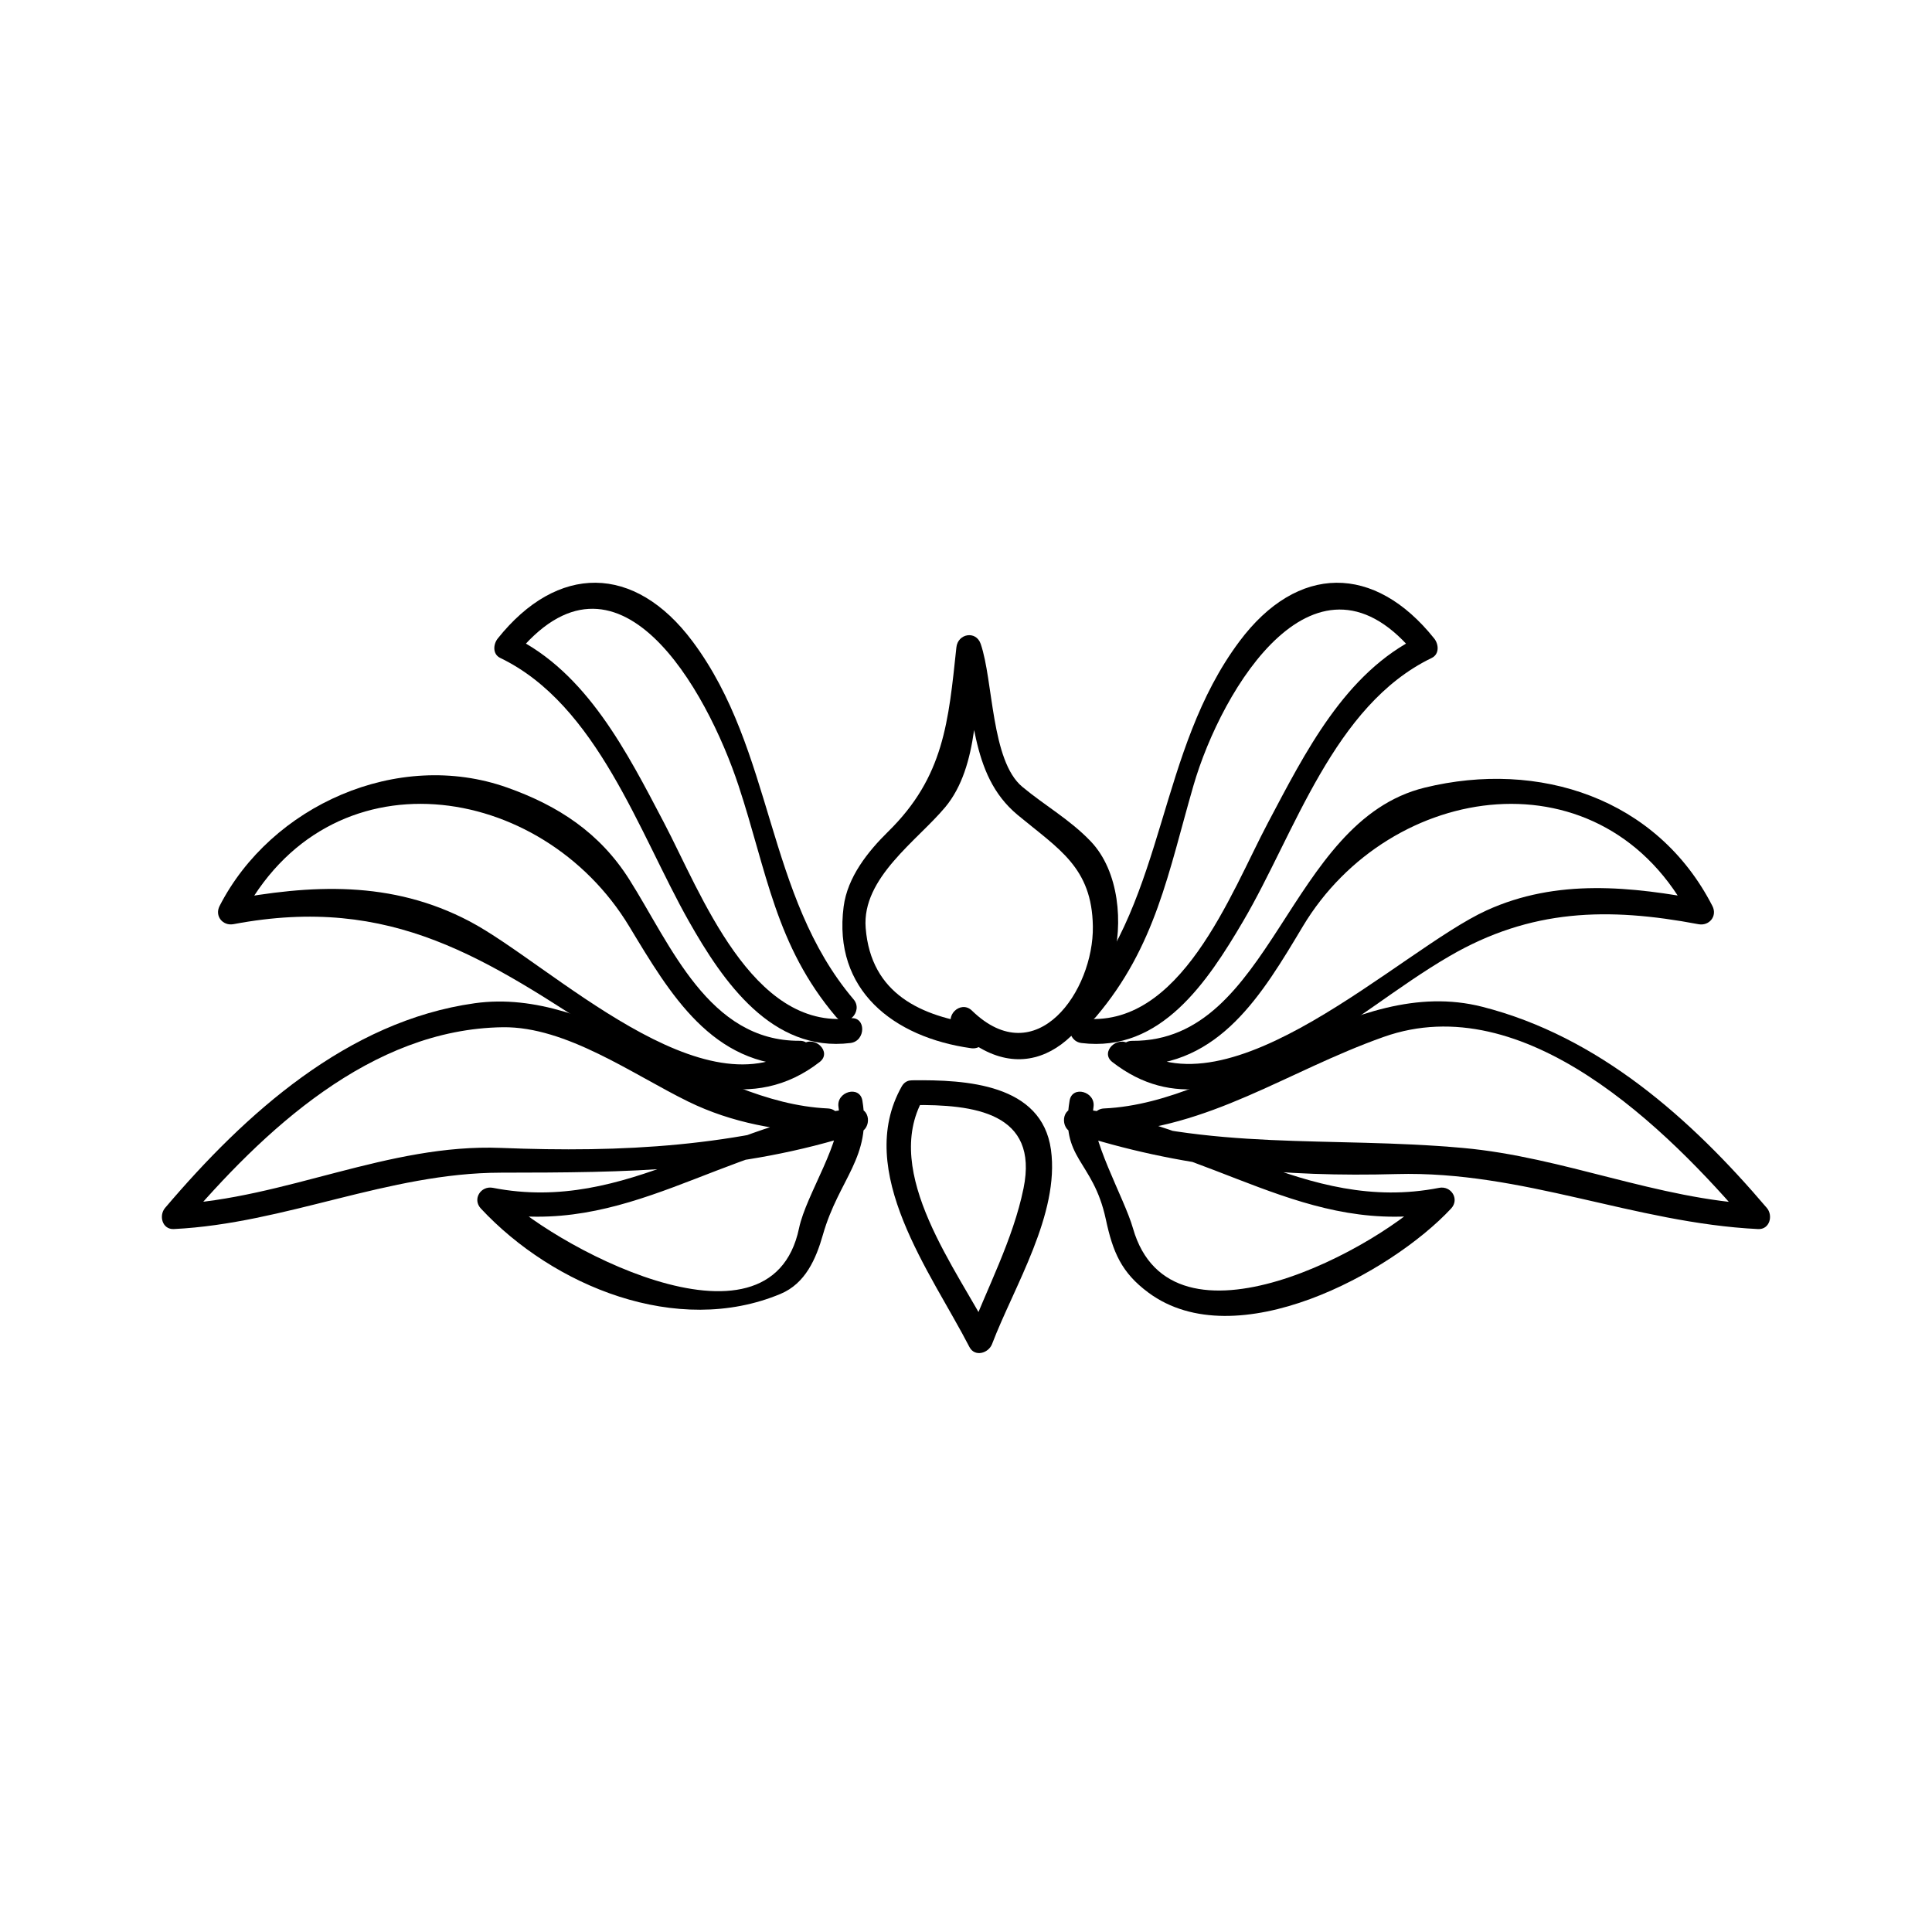 <?xml version="1.0" encoding="UTF-8"?>
<!-- The Best Svg Icon site in the world: iconSvg.co, Visit us! https://iconsvg.co -->
<svg fill="#000000" width="800px" height="800px" version="1.1" viewBox="144 144 512 512" xmlns="http://www.w3.org/2000/svg">
 <g>
  <path d="m434.44 413.47c15.844-18.66 19.223-38.438 25.836-61.277 7.512-25.922 32.691-67.535 59.168-34.348 0.227-1.715 0.445-3.434 0.668-5.148-19.707 9.504-30.293 30.863-40.07 49.305-9.887 18.652-23.203 55.078-49.422 51.852-4.191-0.516-4.141 6.051 0 6.559 21.012 2.586 33.441-16.328 42.82-32.27 13.738-23.363 23.914-57.207 49.977-69.777 2.078-1.004 1.875-3.633 0.668-5.148-15.781-19.781-36.207-19.895-51.641 0.781-21.66 29.016-19.297 67.332-42.652 94.836-2.711 3.199 1.91 7.867 4.648 4.637z"/>
  <path d="m444.07 426.39c23.18 0.152 34.434-18.914 45.176-36.863 23.129-38.621 79.906-47 102.89-2.113 1.234-1.605 2.473-3.211 3.707-4.816-19.492-3.684-39.203-5.84-57.863 2.656-22.734 10.348-68.496 55.871-94.574 35.539-3.297-2.566-7.977 2.043-4.644 4.641 16.055 12.508 32.434 6.875 49.148-1.973 14.059-7.438 26.402-18.039 40.172-26.047 21.59-12.562 42.004-13.027 66.02-8.492 2.856 0.539 5.074-2.144 3.707-4.816-14.664-28.621-45.984-38.766-76.227-31.379-36.562 8.934-40.293 67.348-77.512 67.105-4.234-0.035-4.227 6.527-0.004 6.559z"/>
  <path d="m436.6 444.31c28.203-1.297 48.203-16.336 74.082-25.516 37.293-13.23 75.059 24.234 96.914 49.957 0.77-1.863 1.547-3.731 2.32-5.602-26.77-1.324-51.551-12.523-78.207-14.93-35.488-3.203-66.641 1.02-101.71-10.348-0.293 2.144-0.578 4.293-0.871 6.445 35.695 3.133 60.793 28.082 97.984 20.797-1.059-1.828-2.125-3.652-3.191-5.481-13.844 14.855-69.574 45.336-79.68 9.852-2.309-8.117-11.754-24.25-10.461-32.059 0.688-4.137-5.633-5.91-6.324-1.742-2.609 15.688 6.184 15.527 9.598 31.438 1.863 8.684 4.094 14.113 11.305 19.449 23.191 17.156 64.242-5.176 80.199-22.297 2.32-2.5-0.004-6.109-3.191-5.481-35.664 6.984-61.898-18.023-96.242-21.035-3.84-0.336-4.242 5.352-0.871 6.445 28.504 9.242 55.965 11.754 85.832 10.938 33.461-0.918 62.93 12.953 95.824 14.578 3.086 0.152 4.039-3.578 2.32-5.602-20.148-23.699-44.625-45.465-75.395-53.305-34.578-8.816-66.184 25.379-100.25 26.941-4.203 0.188-4.227 6.75 0.008 6.555z"/>
  <path d="m370.2 408.83c-23.355-27.512-20.992-65.82-42.652-94.836-15.43-20.676-35.859-20.562-51.641-0.781-1.207 1.516-1.418 4.152 0.668 5.148 25.742 12.418 36.762 46.391 49.977 69.777 9.07 16.043 22.027 34.832 42.82 32.27 4.141-0.508 4.191-7.074 0-6.559-26.152 3.219-39.617-33.184-49.422-51.852-9.684-18.445-20.414-39.82-40.07-49.305 0.219 1.715 0.441 3.434 0.668 5.148 27.023-33.883 50.812 9.074 59.168 34.348 7.519 22.738 9.758 42.332 25.836 61.277 2.75 3.231 7.367-1.438 4.648-4.637z"/>
  <path d="m355.93 419.82c-24.105 0.156-34.152-25.363-45.16-42.75-7.809-12.34-18.777-19.539-32.348-24.355-29.062-10.312-62.621 4.809-76.227 31.379-1.371 2.672 0.852 5.359 3.707 4.816 42.059-7.945 66.945 9.133 100.45 31.094 17.16 11.246 37.324 19.109 54.895 5.414 3.332-2.598-1.348-7.207-4.644-4.641-25.41 19.801-66.844-21.406-88.145-32.609-20.723-10.91-41.98-9.805-64.297-5.582 1.234 1.605 2.473 3.211 3.707 4.816 23.055-45.008 79.656-36.352 102.89 2.113 10.828 17.922 21.941 37.016 45.176 36.863 4.211-0.027 4.219-6.59-0.012-6.559z"/>
  <path d="m363.39 437.75c-32.539-1.496-61.133-32.426-93.605-27.879-33.672 4.719-60.773 29.223-82.035 54.238-1.719 2.027-0.762 5.754 2.324 5.602 29.652-1.469 56.773-14.898 86.66-14.941 33.395-0.043 62.871-0.156 95-10.574 3.371-1.09 2.969-6.781-0.871-6.445-34.344 3.012-60.578 28.016-96.242 21.035-3.184-0.625-5.516 2.984-3.191 5.481 19.219 20.621 52.023 34.082 79.418 22.629 6.602-2.762 9.414-9.305 11.23-15.672 4.246-14.898 12.977-20.43 10.461-35.543-0.691-4.168-7.012-2.394-6.324 1.742 1.441 8.684-8.555 22.949-10.461 32.059-7.641 36.531-67.039 3.715-79.68-9.852-1.066 1.828-2.129 3.652-3.191 5.481 37.191 7.285 62.289-17.664 97.984-20.797-0.293-2.144-0.578-4.293-0.871-6.445-30.941 10.035-61.023 11.613-93.258 10.34-29.848-1.18-57.102 13.477-86.664 14.941 0.77 1.863 1.547 3.731 2.32 5.602 21.402-25.176 49.883-52.059 84.867-52.523 16.824-0.219 34.391 12.48 49.105 19.691 11.734 5.746 24.105 7.793 37.023 8.391 4.234 0.195 4.215-6.367 0-6.559z"/>
  <path d="m403.11 415.46c-14.773-2.074-28.312-7.902-29.699-25.562-1.043-13.242 13.656-23.105 21.059-31.961 9.09-10.875 8.141-29.148 9.555-42.41-2.144 0.289-4.293 0.582-6.445 0.871 5.184 15.172 2.934 32.633 16.113 43.578 10.883 9.035 19.68 13.867 19.926 29.488 0.262 17.117-14.977 38.957-32.051 22.352-3.035-2.949-7.68 1.684-4.644 4.641 18.641 18.117 35.824 3.715 41.926-17.477 2.902-10.066 1.777-24.105-5.816-32.035-5.519-5.766-11.996-9.355-18.117-14.438-8.285-6.879-7.66-28.055-11.016-37.848-1.242-3.641-6.051-2.769-6.445 0.871-2.106 19.68-3.25 34.301-18.09 48.855-5.41 5.312-10.781 12.074-11.793 19.875-2.883 22.113 13.215 34.648 33.785 37.527 4.148 0.578 5.934-5.742 1.754-6.328z"/>
  <path d="m382.97 431.91c-12.723 22.566 7.883 49.5 17.934 69.055 1.422 2.754 5.07 1.652 6-0.781 5.82-15.262 17.949-34.48 15.613-51.484-2.41-17.523-22.633-18.582-36.703-18.41-4.231 0.051-4.234 6.613 0 6.559 16.328-0.199 33.539 1.973 29.43 22.078-2.785 13.641-9.73 26.574-14.664 39.512 2-0.262 4-0.523 6-0.781-8.789-17.094-29.004-42.785-17.934-62.43 2.07-3.695-3.598-7-5.676-3.316z"/>
 </g>
</svg>